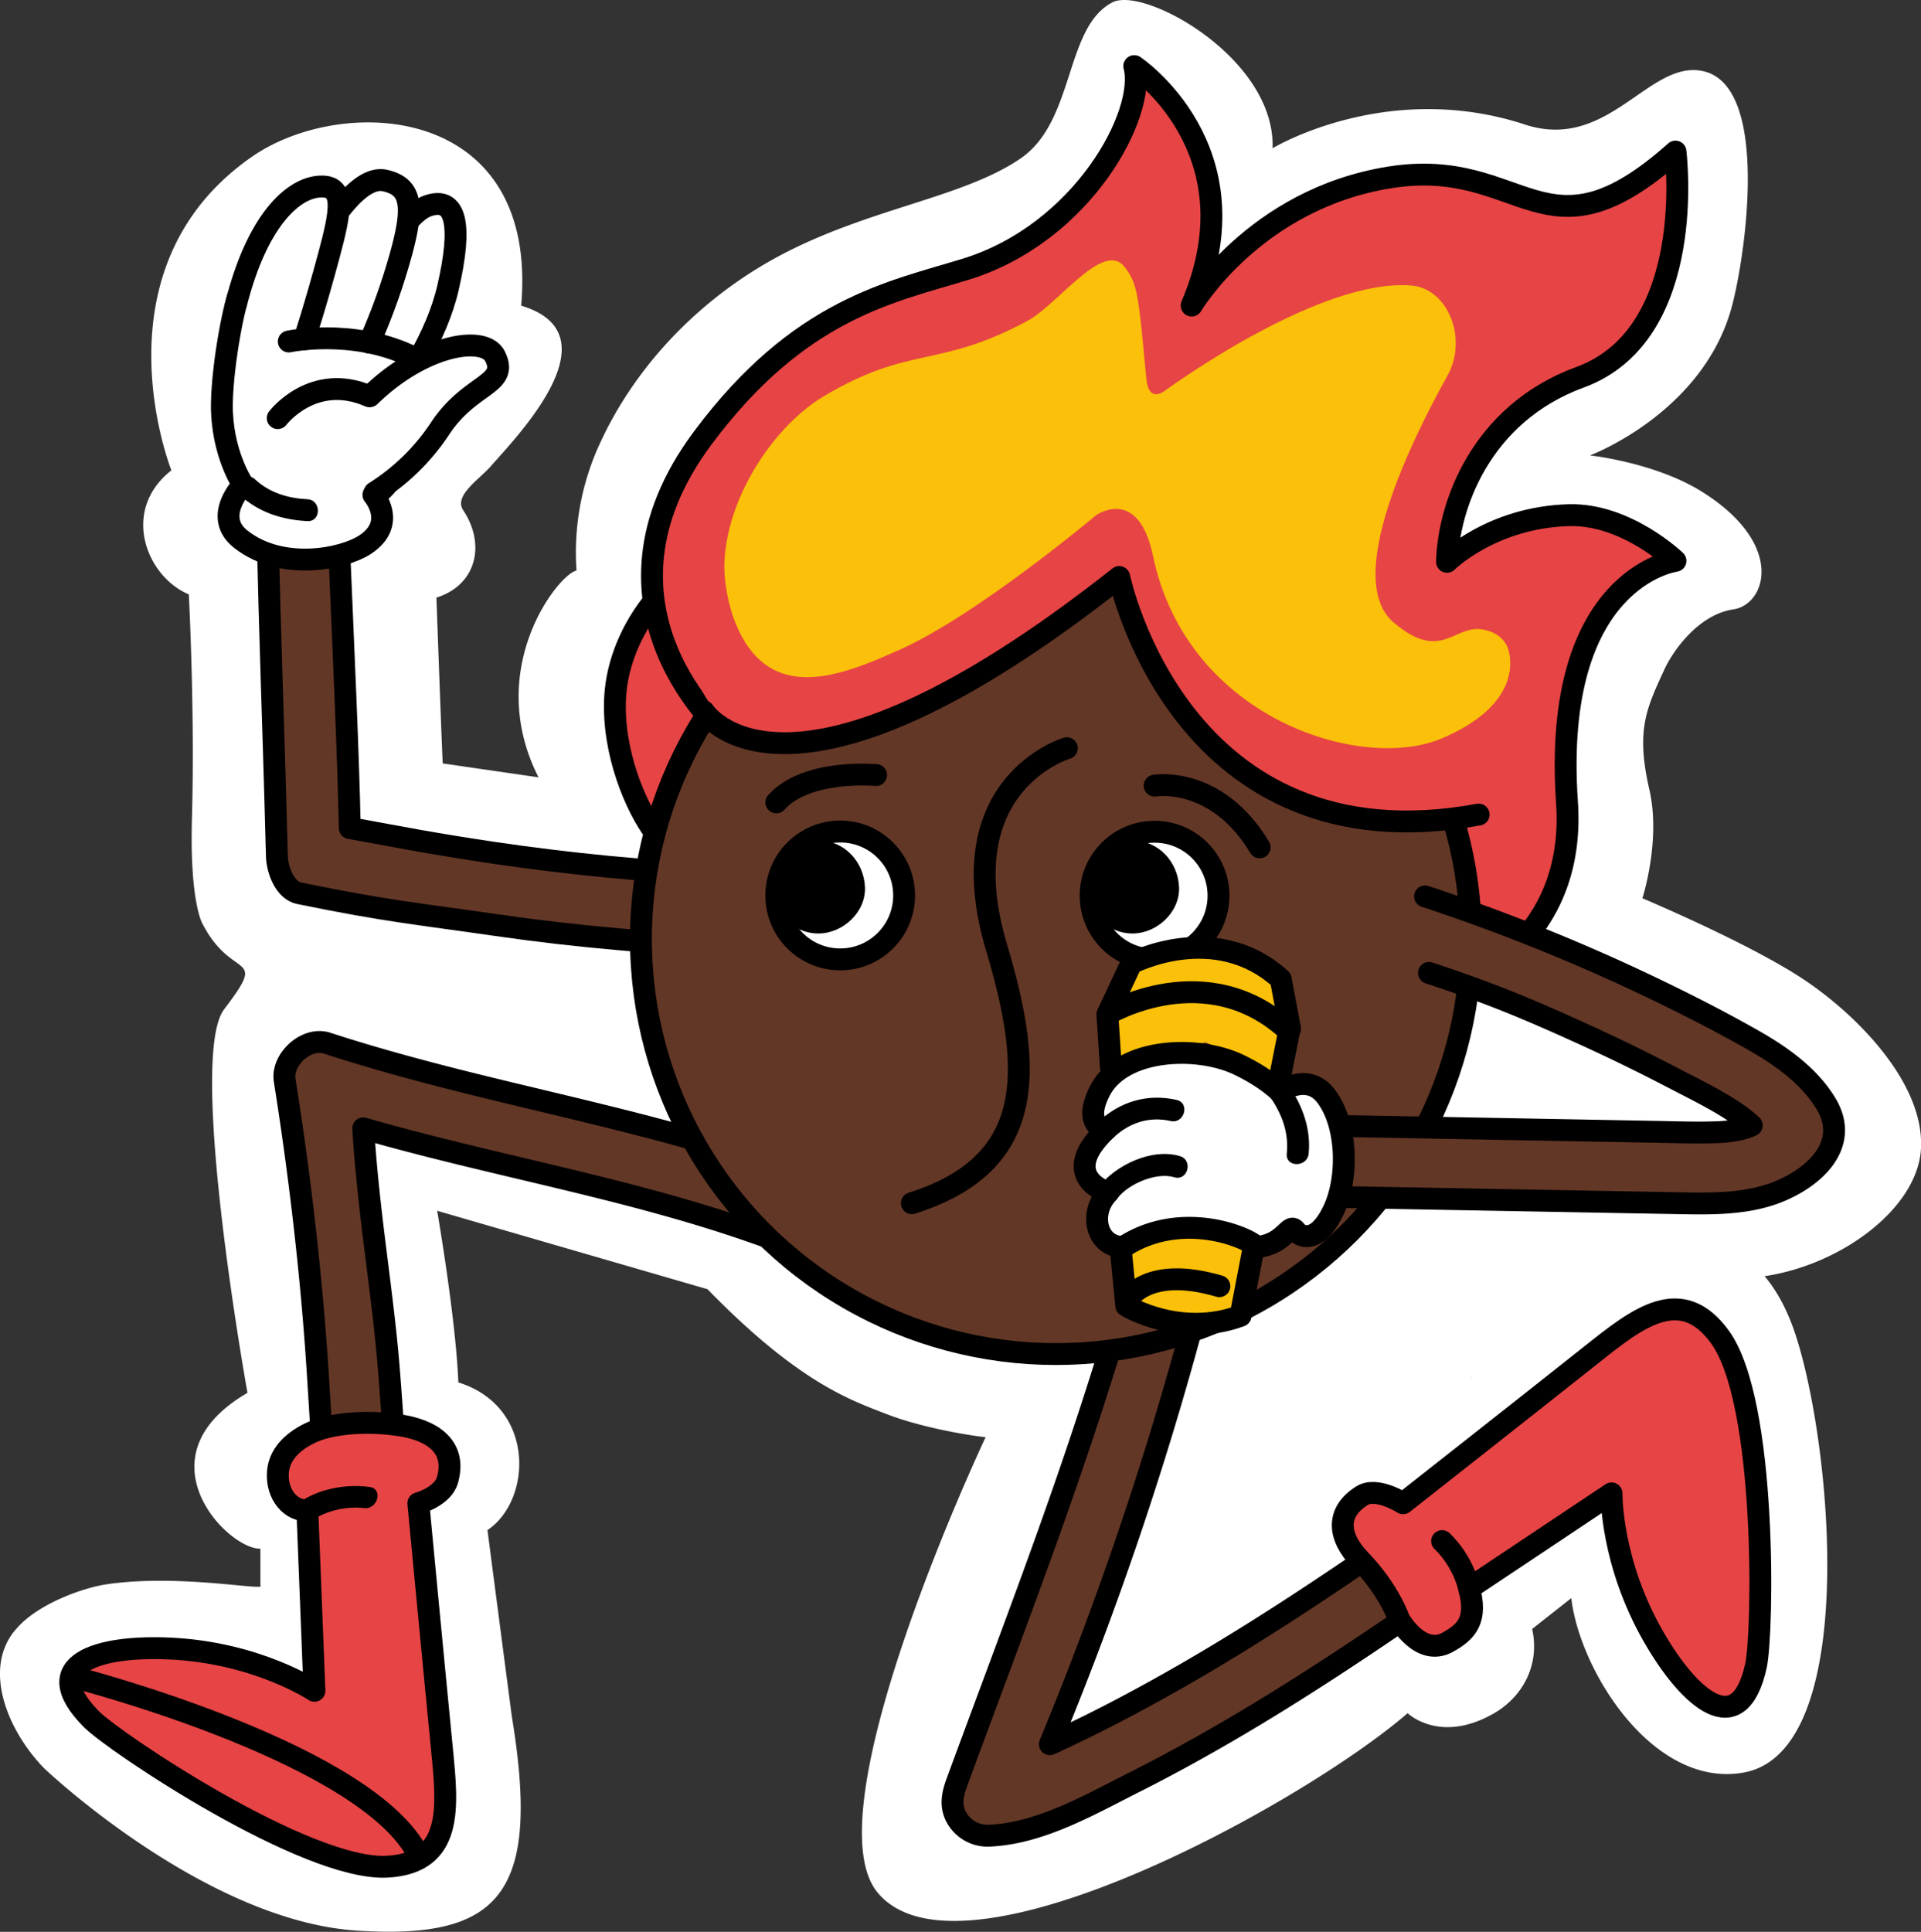 <?xml version="1.0" encoding="UTF-8"?> <svg xmlns="http://www.w3.org/2000/svg" viewBox="0 0 702.56 706.43"><rect x="0" y="0" width="702.56" height="706.43" fill="#333333" stroke="none"/> <defs> <style>.cls-1,.cls-11,.cls-6{fill:#fff;}.cls-12,.cls-2,.cls-8{fill:#633726;}.cls-11,.cls-12,.cls-13,.cls-2,.cls-3,.cls-4,.cls-5,.cls-6,.cls-7,.cls-8{stroke:#000;stroke-width:8px;}.cls-11,.cls-12,.cls-13,.cls-2,.cls-3,.cls-6,.cls-7{stroke-linejoin:round;}.cls-3,.cls-5,.cls-9{fill:#e74445;}.cls-4,.cls-7{fill:none;}.cls-12,.cls-13,.cls-4,.cls-6,.cls-7{stroke-linecap:round;}.cls-4,.cls-5,.cls-8{stroke-miterlimit:10;}.cls-10,.cls-13{fill:#fbc009;}</style> </defs> <g id="Слой_2" data-name="Слой 2"> <g id="Слой_1-2" data-name="Слой 1"> <g id="Слой_2-2" data-name="Слой 2"> <g id="Слой_1-2-2" data-name="Слой 1-2"> <path class="cls-1" d="M658.93,357.69c-20.06-13.16-58.26-29.21-58.26-29.21s6.84-21.1,2.55-39.7c-5-21.79-1.12-29.64,5.58-44.16,3.11-6.74,12.45-19.92,25.14-21.78,11.9-1.75,19.26-23.74-11.45-43-17.17-10.76-41-13.3-41-13.3S623,151,633.41,112c5-18.69,14-80.7-10.62-86-19.73-4.26-34.53,29.55-65.06,19.55-50.67-16.6-92.32,8.67-92.32,8.67C466.52,21.28,418.52-5.07,406.92.83c-17.59,8.94-13.68,43.28-33.51,57C353,71.92,320.36,75.7,288.23,91.9c-31.25,15.76-57,42.28-70.3,73.59a95,95,0,0,0-7.08,43.17c-6.34,1-34.16,35.73-13.89,75.6l-35.05-5.09c-.57-12.41-2.3-60.63-2.3-60.63,14.66-4.61,18.12-19.44,9.8-31.95-3.56-5.33,5.86-11.28,10-16,9.26-10.62,46.29-48.28,11.2-58.82,6.43-74-65.34-77.41-98.38-54.51C33.23,98.12,62.68,172,62.68,172c-18.6,14.57-9.27,38.79,6.37,45.35,0,0,2.25,42.06,1.15,81.77-.86,31,3.86,38.68,3.86,38.68,11,21.39,24.28,9.73,7.92,31.27-13.57,17.8,8.53,140.26,8.53,140.26-40.26,23.43-7.34,57.26,4.73,57v13.42c2.59,2.33-29.15-4.37-56.21-.41-8.91,1.3-24.75,7.14-32.46,15.62l-1,1.11C-6.57,610.51,3,633.24,16.22,646.7h0S74.88,702.51,130.78,706c52.5,3.32,67-13.88,56.42-78.29-2.87-21.72-8.92-68.19-8.92-68.19,16.29-10.84,17.79-45.09-10.65-54-.94-23.53-7.75-62.76-7.75-62.76l98.86,28.67c33.43,34.33,52.61,40.66,65.56,45.69,13.67,5.31,32.44,8.12,36.17,8.42,0,0-64.36,136.31-39.55,166.49,30.14,36.66,156-32.68,193.88-65.55,0,0,11.82,11.48,31.67,0,9.71-5.61,16.92-16.92,13.88-30.8l14.32-11.28c3,26.46,29.92,69.73,63.06,63.78,42.39-7.61,32.39-119,19-159.91-13.5-41.45-45.86-42.2-76.29-22.63-22,14.13-50.57,37.09-72.56,53.86-8.26-3.32-18.26-3.45-27.4,4.16a30.19,30.19,0,0,0-11.25,22.85C453.54,557,436,568.93,436,568.93l31.62-12.22c8-3.58,31.32-16,48.42-34.09,17.53-18.49,23.13-19.27,22.06-18.71s5.69-10.22,7-10.1c19,1.62,73.45-26.39,90.34-26.39,31.23,0,66.58-23.42,67.15-48.28C703.23,395.1,678.19,370.29,658.93,357.69Z"></path> <path class="cls-2" d="M413.64,467.58c-19,66.57-39.23,117.7-63.67,184.16-1.66,4.51-2.56,8.77,0,13.14a13,13,0,0,0,11.24,6.41c18.89-.6,37.06-11.21,53.59-19.53s32.88-17.59,48.78-27.32c31.64-19.35,62-40.73,92.28-62.09,5.74-4.05,8.43-11.38,4.67-17.81-3.32-5.68-12-8.75-17.81-4.67-29.31,20.72-58.7,41.42-89.25,60.27-15.06,9.32-30.51,18.15-46.28,26.35q-11.47,5.94-23.23,11.34a1255.53,1255.53,0,0,0,56.45-169.71"></path> <path class="cls-3" d="M511.68,592.18s-3.4-10.44-14.29-21.78c-8.21-8.55-8.85-17.47.76-23.47,5.4-3.37,15,2.78,15,2.78s41.26-32.42,69.26-54.63c16.27-12.88,32.38-25.88,46.67-6.1,17.22,23.84,15.76,108.12,13.14,120.1-6.15,28.07-24.25,12.37-37.37-10.38-15.92-27.6-15.46-52.6-15.46-52.6l-52.08,34.73c3,11.36-.61,15.73-7.9,19.74C519.46,606,511.68,592.18,511.68,592.18Z"></path> <path class="cls-4" d="M527.41,563.55a36.57,36.57,0,0,1,10.12,18.23"></path> <path class="cls-5" d="M277.61,196c-31.89,7.23-51.33,34.55-52.64,59-1.07,19.92,7.48,40.1,14.66,49.58,8.54,11.26,27,26.71,51.14,28.71,31,2.57,61.46-27.4,69-56.66,6.25-24.3-.78-58-30.4-74C305.76,189.89,280.62,195.21,277.61,196Z"></path> <path class="cls-3" d="M265.41,268.63s-54.62-46.49-8.36-108.53c35.33-47.38,69-53.29,96-61.61,43.14-13.2,66.36-57.2,61.77-74.32,0,0,45.44,30.39,21,87.57,0,0,22.95-38.93,72.35-46.86s56.27,33.61,104.59-9.45c0,0,8.5,66.63-34.84,82.5-36.86,13.49-48.24,47.76-48.71,67.51,0,0,16.39-16.33,44.67-17.05,21-.53,38.88,16.7,38.88,16.7s-45.35,5.92-39.67,88.35c6,87-118.91,94.06-137.8,55.2-85.24-175.35,3.17-150.72-8.43-150.16-14.39.7-123.19,163.55-144.78,155.62s4-33.44,4-33.44Z"></path> <path class="cls-2" d="M275.75,320.18c-4.15-5.12-13.22-6.8-18.32-1.91l-.86.82c-.83.12-2.79.22-2.88.22-3.47,0-7-.4-10.43-.64q-10.55-.74-21.07-1.74-20.61-2-41.1-5c-23.56-3.51-32.4-5.35-53.17-9.13-.56-27.08-2.13-61-4.34-112.91-.3-7-4.22-13.6-11.42-14.44-6.75-.79-14.6,4.37-14.44,11.42,1.19,55.5,2,67.67,3.55,126.16.13,5.16,2.92,12.56,8.19,13.63,32.33,6.59,41.62,7.24,72.09,11.64q22.24,3.21,44.63,5.16c7.61.67,15.23,1.31,22.85,1.67,8.81.41,18.07-.14,24.81-6.6C278.91,333.63,280.41,326,275.75,320.18Z"></path> <path class="cls-6" d="M148.41,138.73s1.65,37.86-11.84,42.25c0,0,8.94,10.36-3.09,18.22-7.88,5.14-30.12,9.88-45.33-1.95-10.69-8.32.76-20,.76-20s-8-11.74-7.76-29.66c.24-15.34,5-39.12,6.8-40.85s43.67-1,53.54,2.62C156.17,114.8,148.41,138.73,148.41,138.73Z"></path> <path class="cls-6" d="M147.48,140.23s12.08-16.43,16.36-35c5.34-23.11,3-33.59-7.43-29.94-8.43,3-18.26,20.67-27,44"></path> <path class="cls-6" d="M135.08,125.29a233.11,233.11,0,0,0,11.86-33.44c4.48-16.73,3.53-23.66-6.15-25.83-11.14-2.51-25.8,22.1-35.76,46.2"></path> <path class="cls-6" d="M111.3,124.08s4-12.1,8.94-30.51c4.48-16.73,6.47-26.59-4.32-25.25-8.86,1.11-21.86,12-29.69,43.25"></path> <path class="cls-6" d="M135.34,144.82c19.23-18.73,41.71-22.53,45.71-14.53C186.32,140.8,172,140,161,156.61a78.93,78.93,0,0,1-24,23.48"></path> <path class="cls-6" d="M101.57,152.9s12.87-17,33.51-8"></path> <path class="cls-7" d="M105.61,124.88s22.91-4.89,44.46,5.24"></path> <path d="M112.41,182.56c-7.1-.35-13.82-2.35-19.13-7.27-3.77-3.5-9.44,2.14-5.66,5.65,6.91,6.41,15.52,9.16,24.79,9.62,5.14.26,5.13-7.74,0-8Z"></path> <path class="cls-2" d="M331.33,446.09c-51.57-26.65-109.12-37.21-164.92-51.31-15.72-4-31.36-8.28-46.78-13.31-7.52-2.46-16.74,5.9-15.51,13.62,5.55,34.9,9.84,71.64,12.09,107,2.24,35.14,4.1,70.14,7.82,105.13.75,7,6.63,12.62,13.85,12.14,6.81-.45,12.89-6.82,12.14-13.84-3.73-35-5-70-7.82-105.13-2.34-28.67-7.36-55.87-9.36-87.77,47.61,13.71,97.1,21.88,143.48,38.24A344,344,0,0,1,320,469.55c6.25,3.23,14.38.17,17.39-6A13.22,13.22,0,0,0,331.33,446.09Z"></path> <path class="cls-3" d="M116.58,522.76s11.12-4.21,29.26-1.62c11.73,1.67,21.32,7.52,17.83,20C162,547.27,153,549.72,153,549.72s5.19,54.8,8.68,90.35c2,20.65,4.26,41.23-20.11,42.54-29.37,1.59-99.47-45.23-108.12-53.92-20.29-20.4,2.71-27.11,28.95-25.84,31.82,1.54,52.6,15.44,52.6,15.44l-2.6-66c-5.87.33-11.33-5.58-10.76-13.88C102.41,527.06,116.58,522.76,116.58,522.76Z"></path> <path d="M114.41,555.73a29.69,29.69,0,0,1,18.66-4.26c5,.68,7.21-7,2.12-7.71-8.13-1.1-17.83.48-24.82,5.06-4.29,2.81-.28,9.74,4,6.91Z"></path> <path class="cls-7" d="M27,613.29s101.08,25.85,124.2,61.86"></path> <circle class="cls-8" cx="386.18" cy="343.39" r="151.77"></circle> <path class="cls-9" d="M264.76,199.21l-8,26.69c-.51,1.7,2.44,11.63,2.94,13.33l-4.26-8.12c1.54,7.11-6.61,18,10.32,32.53l23.49,10L328,262.09l41.57-22.4,39.74-28.64,17.9,36.68,24.51,31.56,38.51,18.6,52.94.63L531.7,237.78,401.88,136.63,285.7,166.78Z"></path> <path class="cls-10" d="M268.88,227.59c-2.24-5.56-4.42-15-3.89-23.08,1.6-24.46,18.91-49.28,36.31-59.62,31.81-18.91,41.47-9.87,74.37-27.5,11.3-6,28-30,35.77-19.59,4.63,6.2,4.89,9.46,7.79,40.6.84,9.06,6.37,4.79,6.61,4.61,6-4.32,57.7-41.08,90.17-38.63,13.51,1,20.92,19.45,13.4,32.92-13.49,24.21-38.18,74.57-19.76,90.29,17.25,14.71,22,1,32.26,2.55,9.07,1.39,9.92,8.19,10,8.42.82,3.79,3.15,19.54-24.39,31.38-29.45,12.67-93.4-7.15-105.83-66.62-5.33-25.55-20.46-15.14-20.7-15h0c-.4.33-43.43,36.43-71.6,49.11C307.34,247.36,281.12,258,268.88,227.59Z"></path> <path class="cls-7" d="M257.41,260.13S287.19,307.54,409.33,211c0,0,22,107,131.45,86.88"></path> <circle class="cls-11" cx="422.26" cy="327.53" r="23.38"></circle> <path class="cls-12" d="M522.6,355.78c22.13,7.29,35.55,12.86,56.76,22.51q16.27,7.41,32.12,15.67c8.81,4.59,19.67,9.8,26.73,15.45.83.66,1.65,1.37,2.45,2.11a19.57,19.57,0,0,1-4,1.4c-4.42,1-6.77,1.08-12,1.19-5.91.12-11.83-.09-17.75-.2l-76.5-1.42-86.06-1.59c-7-.13-13,6.08-13,13a13.21,13.21,0,0,0,13,13L614.56,440c11.51.21,23.63.32,34.57-3.72,13.48-5,28-17.24,18.67-32.72-6.45-10.63-17.28-18-27.9-23.93-11.26-6.35-22.8-12.23-34.45-17.84a697.94,697.94,0,0,0-84.27-34"></path> <path class="cls-10" d="M413.11,470.35,410.81,456c.06-2.33,7.55-3.1,9.78-3.76l7-2.09a5.21,5.21,0,0,1,1.1-.21l13.12-1.07a5.41,5.41,0,0,1,2,.22c2.39.73,8.33,2.58,8.89,2.83l1.38.72a5.39,5.39,0,0,1,2.75,5.84l-1,5a4.68,4.68,0,0,1-.21.73L453.41,477c-.87,2.44-14.16,5-16.72,4.59L419.22,478C416.57,477.61,413,473,413.11,470.35Z"></path> <path class="cls-13" d="M405.41,370.07l8.34-17.78s30.66-16.07,54.66,5.79l3.41,18.21Z"></path> <polygon class="cls-10" points="408.05 387.81 404.99 374.16 423.03 365 445.96 367.05 463.13 373.95 471.45 380.42 469.58 394.17 441.09 381.23 421.1 384.02 408.05 387.81"></polygon> <path class="cls-6" d="M410.81,456c19.29-12.55,40.93-5.15,46.88-1.44A23.09,23.09,0,0,1,459.8,456c10.25-1.05,11.58-9.08,14-6s8.5,4.15,14-7.64,5.06-31.46-3-41.75c-6.76-8.6-16.73-1.32-16.73-1.32s-4.72-5-15.16-10c-15.29-7.25-42.79-6-50.71,9.72-6.47,12.84,2.28,14.11,2.28,14.11-18,17.24.79,23,.79,23C398,443.62,401,456,410.82,456"></path> <path d="M408.71,438.14c4-5.25,14.23-9.61,20.75-7.64,4.93,1.5,7-6.22,2.12-7.71-10.23-3.1-23.59,3.22-29.78,11.32-3.12,4.08,3.82,8.07,6.91,4Z"></path> <path d="M407.3,415.93c5.83-5.44,13-7.75,20.86-6,5,1.12,7.16-6.59,2.13-7.72-10.73-2.39-20.67.6-28.65,8.05-3.77,3.52,1.9,9.17,5.66,5.66Z"></path> <path d="M464.61,401.29c4.27,6.24,6.77,12.9,6,20.57-.5,5.13,7.5,5.09,8,0,.86-8.91-2.14-17.32-7.12-24.6-2.89-4.23-9.83-.23-6.91,4Z"></path> <path class="cls-7" d="M412.69,475s7.08-12.36,33.27-4.66"></path> <path class="cls-7" d="M409.9,457l2,20.5s19.55,11.93,41.8,3.67l4.36-22.71"></path> <path class="cls-7" d="M468.06,394.17l3.39-17c-30.13-28.11-66.46-6.25-66.46-6.25l1.3,19.61"></path> <path class="cls-7" d="M390.19,273.6s-43.7,12.82-25.75,72.8c13.62,45.52,14.42,79.22-30.95,93.59"></path> <path class="cls-7" d="M422.26,287.29s22.61-3.86,38.43,22.58"></path> <path class="cls-7" d="M320.41,283.42s-25.47-2.37-36.49,10"></path> <circle class="cls-11" cx="307.28" cy="327.45" r="23.38"></circle> <path d="M299.34,341.36c8.89,0,17.41-7.82,17-17s-7.47-17-17-17c-8.89,0-17.41,7.82-17,17S289.81,341.36,299.34,341.36Z"></path> <path d="M414.21,341.36c8.89,0,17.41-7.82,17-17s-7.47-17-17-17c-8.89,0-17.41,7.82-17,17S404.68,341.36,414.21,341.36Z"></path> </g> </g> </g> </g> </svg> 